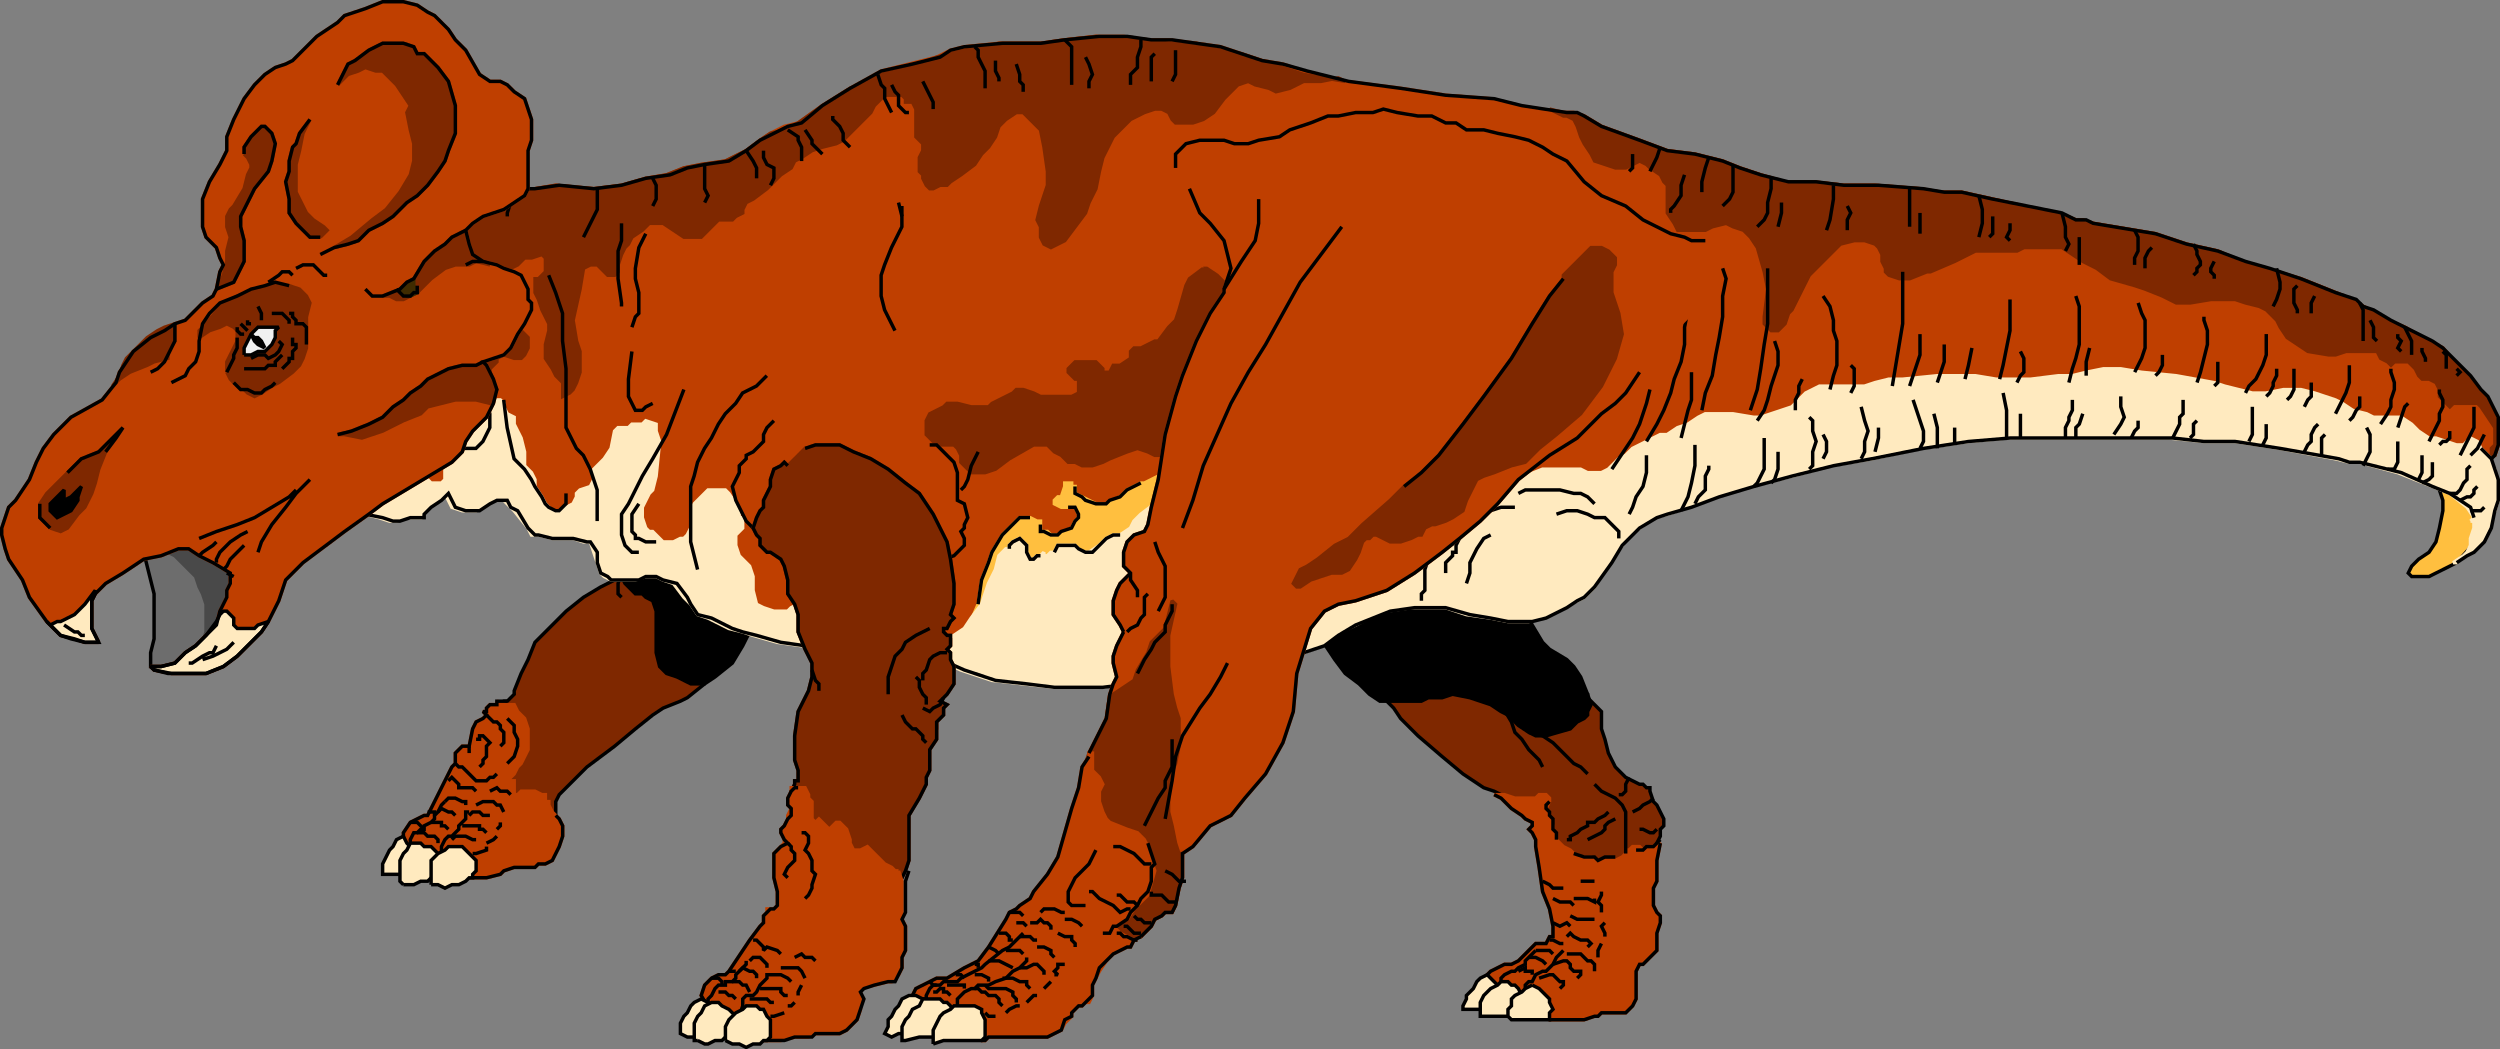 <svg xmlns="http://www.w3.org/2000/svg" width="722" height="303.059" version="1.2"><rect width="100%" height="100%" fill="#808080" stroke="none"/><g fill="none" fill-rule="evenodd" stroke="#000" stroke-miterlimit="2" font-family="'Sans Serif'" font-size="12.5" font-weight="400"><path fill="#6d6d6d" d="m50.5 192.5 4-1 5-1 8-7 4-5 1-10-4-11-7-7-21 7 1 2 1 4 1 4 1 4v13l-1 4v4h7" vector-effect="non-scaling-stroke"/><path fill="#494949" stroke="#494949" d="M53.5 152.5h6l11 5 7 7-3 12-18 14 1-3 1-2 1-3v-8l-1-3-1-2-1-3-2-2-2-2-2-2-2-1-2-2h-2l9-5" vector-effect="non-scaling-stroke"/><path fill="#7f2800" d="m400.5 202.5 2 2 2 3 2 2 3 3 7 6 6 5 6 4 3 1 4 2 3 1 3 1 2 1 2 5 2 4 2 6 7 4 3 1h3l5-1h4l4-2 2-1 1-6 1-2v-2l1-1v-2l-1-2-1-2-1-1-1-3v-1h-1l-1-1h-1l-2-1-2-1-1-1-2-2-2-4-1-4-1-3v-5l-2-2-2-2v-1l-4-2-1-3-7-3-7-1-9-1-19 3-11 9" vector-effect="non-scaling-stroke"/><path fill="#000" d="m379.5 181.5 4 6 2 3 3 4 4 3 3 3 3 2h12l2-1h4l3-1 5 1 3 1 3 1 3 2 2 1 1 1 2 2 3 2 2 1h3l7-2 2-2 2-1 1-1v-1l1-2-1-3-2-5-2-3-2-2-5-3-2-2-3-5-1-2-1-3-10-4-13-2h-9l-13 1-16 11" vector-effect="non-scaling-stroke"/><path fill="#bf3f00" stroke="#bf3f00" d="m431.5 229.5 2 1 3 3 3 2 1 1 2 1v1l-1 1 1 1 1 2v2l1 6 1 7 2 5 1 5v3h-1l-1 2h-3l-5 5-2 1h-2l-2 1-2 1-2 2 1 4 4 2 4 1 7 3 2 1 1 1h10l3-1h1l1-1h7l1-1 1-1 1-2v-8l1-2h1l2-2 1-1 1-1v-5l1-3v-2l-1-1-1-2v-5l1-2v-6l1-5-2 1h-1l-1 1h-1l-1-1h-2l-1 1h-1v1l-1 1-2 1h-5l-2-1h-3l-2-1-1-1-2-1-2-2-1-2v-2l-1-2-1-3 1-2v-1l-1-1h-2l-1 1h-6l-3-1h-3" vector-effect="non-scaling-stroke"/><path d="m479.5 243.5-1 5v6l-1 2v5l1 2 1 1v2l-1 3v5l-1 1-1 1-2 2h-1l-1 2v8l-1 2-1 1-1 1h-7l-1 1h-1l-3 1h-10l-1-1-2-1-7-3-4-1-4-2-1-4 2-2 2-1 2-1h2l2-1 5-5h3l1-2h1v-3l-1-5-2-5-1-7-1-6v-2l-1-2-1-1 1-1v-1l-2-1-1-1-3-2-3-3-2-1m27-6-2-2-2-1-3-3-3-3-3-2-4-1m-8-8 3 5 1 3 2 2 2 3 1 1 2 2 1 2" vector-effect="non-scaling-stroke"/><path d="m460.5 226.5 2 2 2 1 2 1 2 2 1 2v12m-15 0 3 1h3l1 1 2-1h3m-19-16-1 1v1l1 1v1l1 1v3l1 1v2m-9 44v-2l1-1h1l1-2 2-1h1l2-2 1-2 1-1 1-1m19-50-1 2v2l-1 1h-1m10 1-1 1-2 1-1 1-2 1m7 5-1 1h-1l-2-1h-1m6 3-1 1-1 1h-2l-1 1h-2" vector-effect="non-scaling-stroke"/><path d="m464.5 234.5-1 1-2 1-1 1h-2v1l-2 1-1 1-2 1v1h-1m14-6-2 1-1 1v1l-1 1-2 1-2 1" vector-effect="non-scaling-stroke"/><path fill="#ffeabf" d="M432.5 291.5h-10v-1l1-2v-1l2-2 1-2 1-1 2-1 1 1 1 1 1 1v7" vector-effect="non-scaling-stroke"/><path fill="#ffeabf" d="m439.5 292.5-1 1h-11v-4l1-2 1-1 1-1 2-1 1-1h2l1 1h1l1 1 1 2v5" vector-effect="non-scaling-stroke"/><path fill="#ffeabf" d="m442.5 284.5-2 1-1 1-2 1-1 1v2l-1 1v2l1 1h11v-2l1-1-1-2v-1l-1-1-1-1-1-1-2-1" vector-effect="non-scaling-stroke"/><path d="m438.5 280.5 2-1v1h2v1m-1-5h2l2 1 1 1m-3-4h4l1 1m-4 7 3-1h1l1 1 1 1h1v1l-1 1m-2-7 3-1h1l1 1v1l1 1h2v1l-1 1m-3-7h4l1 1 1 1h1l1 1v2m-13-9h1l2 1h1m1-2 1-1 1 1 2 1h2l1 1-1 1m3 3v-2l1-2m1-2v-1l-1-2 1-1m-1-3v-2l-1-1 1-2v-1m-14 9 2 1 2-1 1 1m0-3 2 1h5m-15-11 2 1 1 1h3m-3 3 2 1h3l1 1m0-2h4l2 1v-1m-4-5h4" vector-effect="non-scaling-stroke"/><path d="M433.5 283.5v-1l1-1 2-1h1l1-1 2-1v-1l1-1 1-1 1-1" vector-effect="non-scaling-stroke"/><path fill="#7f2800" d="m203.5 197.5-5 4-2 1-5 2-3 2-5 4-6 5-8 6-4 4-3 3-1 1-1 2v4l-1 1v1h-3l-7-5-12-14 6-14v-1l2-1h1l1-1 1-1v-1l2-5 2-4 2-5 5-5 4-4 5-4 5-3 4-2 1-3 2-1 2-1 5 1 7 4 7 8 2 22" vector-effect="non-scaling-stroke"/><path fill="#000" d="m183.5 150.5-1 6-1 4-1 3-1 1v2l1 2 2 2 1 1h2l1 1 2 1 1 3v12l1 4 2 2 3 1 4 2h4l3-2 5-4 3-5 2-4 3-5 1-3 1-2 1-1-39-21" vector-effect="non-scaling-stroke"/><path fill="#bf3f00" stroke="#bf3f00" d="M143.5 202.5v1h-2l-1 1v1h-1l1 1-1 1-2 1-1 2-1 5h-2l-1 1-1 1v3l-1 1-2 4-2 4-3 6h-1l-2 1-2 1-2 3v2l3 5h3l4 1h1l4 2 4 3h5l4-1 1-1 3-1h6l1-1h2l2-1 1-2 1-2 1-3v-3l-1-2-1-1-1-1-1-2v-1h-1v-2h-1l-2-1h-4l-1 1h-1v-4h-1l-1-1h1l1-1 1-2 1-1 2-4v-6l-1-3-2-2-1-2h-2l-3-1" vector-effect="non-scaling-stroke"/><path d="m160.5 235.5 1 1 1 2v3l-1 3-1 2-1 2-2 1h-2l-1 1h-6l-3 1-1 1-4 1h-5l-4-3-4-2h-1l-4-1h-3l-3-5v-2l2-3 2-1 2-1h1l3-6 2-4 2-4 1-1v-3l1-1 1-1h2l1-5 1-2 2-1 1-1-1-1h1v-1l1-1h2v-1h3m33-37-1 3v3l1 1" vector-effect="non-scaling-stroke"/><path d="m140.5 206.5 1 1 1 1h1l1 1v1l1 1v3l-1 1m-13 5 1 1h1l1 1 1 1 1 1 1 1h3l1-1h1l1-1m-6-10h1v-1h1l1 1 1 1-1 1v3l-1 1v1l-1 1m-3-6v2m11-10 2 2v2l1 2v2l-1 3-1 1-1 1m-19 27v-3l1-2 1-1h1l1-1 1-1v-1l1-1 1-1v-2h1m-17 11v-3l1-2h1l1-1h1v-1l2-1 1-1v-1l1-1 1-2 1-1m1-6 1-1 1 1 1 1v1h4l1 1m4 0 2-1 1 1h2l1 1m-10 3 2-1h3l1 1h1l1 2m-10 1 1-1h2l1 1h2m-8 3h5v1h1l1 1" vector-effect="non-scaling-stroke"/><path d="m130.5 242.5 1-1h3l2 1h1m-1 4h1l3-1v-1m0-1 2-1 1-1m0-2 1-1v-1m-26 0h2l1 1 1 1m1-5h2v1m3-4 1-1h2l2 1h1v1m-8 2 1-1 2 1h1l1 1m-7 2h3v1h1l1 1m-9 1h2l1 1h2l1 1v1" vector-effect="non-scaling-stroke"/><path fill="#ffeabf" d="m119.5 250.5-1 1-1 1h-7v-3l1-2 1-2 1-1 1-2 2-1 1 2 1 1 1 2 1 2v2h-1" vector-effect="non-scaling-stroke"/><path fill="#ffeabf" d="M116.5 255.5h3l2-1h2l1-1 1-1 2-2v-2l-1-2-1-1-1-1h-2l-1-1h-3l-1 2-1 1-1 2v6l1 1" vector-effect="non-scaling-stroke"/><path fill="#ffeabf" d="M124.5 255.5h2l2 1 2-1h2l2-1 1-1h1v-1l1-1v-3l-1-1-1-1-1-1-1-1h-4l-1 1-2 1-1 1-1 1v7" vector-effect="non-scaling-stroke"/><path fill="#bf3f00" stroke="#bf3f00" d="m122.5 43.5 12 8 5 3h15l6-1 11 1 8-1 7-2 6-1 5-2 5-1 7-1 6-3 4-3 3-2 4-2 4-1 7-5 8-5 9-5 8-2 8-2 4-2 4-1 10-1h12l7-1 9-1h8l7 1h6l8 1 7 1 6 2 6 2 6 1 6 2 12 3 16 2 13 2 13 1 8 2 13 2h3l3 1 5 3 11 4 8 3 8 1 8 2 5 2 6 2 7 2h8l9 1h9l13 1 6 1h6l9 2 9 2 5 1 5 1 5 2h2l3 1 18 3 9 3 9 2 7 3 7 2 10 3 5 2 5 2 5 2 3 2 2 1 5 3 5 2 7 4 4 2 4 5 3 3 3 4 2 2 1 2 2 4 1 3v5l-1 3-2 1-4 7-2-7-18-3-26-3-47-8-48-2-59 12-77 26-106 31-41 5h-18l-31-13-5 3-8 3-10-1-10-12-7-7-13-4-10-4-6-3h-5l-7-3-5-3-11-7h-12l-8 2h-13l11-98" vector-effect="non-scaling-stroke"/><path fill="#ffbf3f" d="m705.5 135.5 12 6v12l-8 9-4 2-4 2h-5l-1-1 1-2 2-2 3-2 2-3 1-4 1-5v-3l-1-3 1-6" vector-effect="non-scaling-stroke"/><path fill="#7f2800" stroke="#7f2800" d="m347.5 77.5-4 3-1 2-2 7-1 3-2 2-3 4h-1l-4 2h-2l-1 1v2l-3 2h-2l-1 2h-2v-1l-1-1-1-1h-6l-2 2v1l2 2h1v4l-2 1h-9l-2-1-3-1h-2l-1 1-6 3-1 1h-5l-4-1h-3l-1 1-4 2-1 2v4l2 2 2 1h4l1 1 1 2v2l1 1 1 1 1 1h4l3-1 4-3 7-4h4l2 2 2 1 1 1 1 1h2l2 1h3l3-1 2-1 5-2 3-1 3 1 2 1h9l5-1 4-1h2l5-2 3-3 2-4 1-6v-6l-2-5-3-4-3-6-3-5v-7l-2-2-3-2h-1" vector-effect="non-scaling-stroke"/><path fill="#ffbf3f" stroke="#ffbf3f" d="M279.5 181.5h3l6-2 6-4 8-5 8-4 16-5 17-1 12-1 8-2 6-4 3-6v-5l-3-2-3-1-3-1h-4l-2 1-3 1-3 1h-7l-3-1-2-1-2-1-3-1-2 1-2 1h-1l-2 1-2 1-2 2-2 1-2 1h-3l-2-1-2-1-2-1v-2h-1v-1h-2v1l-1 3h-1l-1 1v1l2 1h4l1 2v1l-1 1-1 2-2 1-2 1h-2l-1-1h-2v-3h-1l-2-1h-3l-2 2-3 3-3 5-1 3-2 5-1 7-3 7" vector-effect="non-scaling-stroke"/><path fill="#7f2800" stroke="#7f2800" d="m122.5 43.5 12 8 5 3h15l6-1 11 1 8-1 7-2 6-1 5-2 5-1 7-1 6-3 4-3 3-2 4-1 4-2 7-5 8-5 9-4 8-2 8-3 4-1 4-1 10-2h12l7-1 9-1 8 1h7l6 1h8l7 2 6 1 6 2 6 2 6 2 12 2-2-1-5 1h-5l-2 1-2 1-4 1-2-1-4-1-2-1-3 1-2 2-2 2-3 4-3 2-3 1h-5l-1-1-1-2-2-1h-2l-3 1-4 2-5 5-3 6-1 4-1 5-2 4-1 3-3 4-3 4-2 1-2 1-2-1-1-2v-3l-1-2 1-4 2-6v-4l-1-7-1-5-3-3-2-2h-2l-3 2-2 2-1 3-2 3-2 2-2 3-4 3-3 2-1 1h-2l-2 1h-1l-1-1-1-2v-1l-1-1v-4l1-2v-2l-2-2v-8l-1-2h-2v-1l-1-1h-5l-1 1-2 2-1 2-3 3-3 3-2 2-2 1-4 1-3 1-3 2-2 1-1 2-3 2-1 1-2 2-1 1-4 3-2 1-1 2v1l-2 1-1 1h-4l-2 2-1 1-2 2h-5l-3-2-3-2h-4l-2 2-3 2-1 2-1 1-1 2-1 3v2l-1 1h-2l-1-1-1-1-1-1h-2l-2 1-1 6-2 9 1 6 1 3v6l-1 3-1 2-1 1-2 1v-4l-1-1-1-1-1-2-2-3v-4l1-4v-2l-2-4-1-3-1-2v-4h1l2-2v-4l-1-1-3 1h-2l-2 2-2 1-2 2-1 2v6l1 2 1 1v2l2 1 2 1v1l1 1 1 1v3l-1 2-1 1h-2l-3-1-2 1v1l-2 2v7l-1 2-1 1-1 1-2 1h-5l-1-1h-3l-2 1-4 2-1 1-1 2v3l-2 2h-5l-1-1-3-19v-6l1-26 2-13 2-6 3-6 6-8m329-11h3l3 1 5 3 11 4 8 3 8 1 8 2 5 2 6 2 7 2h8l9 1h9l13 1 6 1h6l9 2 9 2 5 1 5 1 5 2h2l3 1 18 3 9 3 9 2 7 3 7 2 10 3 5 2 5 2 5 2 3 2 2 1 5 3 5 2 7 4 4 2 4 5 3 3 3 4 2 2 1 2 2 4 1 3v5l-1 3-2 1 1-1v-2l1-1v-5l-2-3-2-3-1-1h-7l-1 1-1-1-2-2v-2l-1-2-2-1h-2l-1-1-1-2-2-2h-4l-1 1-1-1-2-1-1-2h-9l-3 1h-2l-6-1-3-2-3-2-2-3-1-2-3-3-2-1-4-1-3-1h-7l-6 1h-4l-4-2-5-2-3-1-7-2-4-3-4-2-6-4h-11l-2 1h-12l-6 3-7 3h-1l-5 2h-3l-3-1-1-1v-1l-1-2v-2l-1-2-1-1-3-1h-3l-4 1-4 4-3 3-2 2-2 4-3 6-1 1-1 3-2 2h-2l-1-1-1-1v-2l1-8-1-5-2-7-2-3-2-2-3-1-2-1-4 1-2 1h-8l-1-2-2-3v-8l-1-1-1-2-3-2-1-1-2-1-2 1-2 1h-3l-3-1-3-1-1-2-2-3-1-2-1-3-1-2-2-1h-1l-4-2 4 1" vector-effect="non-scaling-stroke"/><path fill="#ffeabf" stroke="#ffeabf" d="m713.5 150.5 1-1-2-3-5-4-5-2-10-4-11-3h-3l-4-1-16-3-13-2h-9l-10-1h-47l-11 1-14 2-14 3-12 2-11 3-12 3-10 3-8 3-6 2-4 1-4 3-3 2-2 3-4 5-4 7-3 3-2 1-4 2-6 3-4 1h-6l-5-1-7-1-6-2h-10l-7 1-5 2-4 2-6 3-4 3-5 2-7 2-5 1-7 1-8 1-7 2-8 1-17 2h-13l-9-1-9-1-9-3-9-4-9-3-9-3-5-1h-3l-4 2-1 1-4 1h-2l-7-1-7-2-3-1-4-1-6-3-3-1-2-3-2-2-3-4-3-1-2-1h-3l-3 1h-7l-2-1-1-1-1-3-1-3-1-3h-2l-3-1h-6l-4-1h-2l-1-2-4-5-1-1-2-2h-3l-2 1-3 2h-4l-3-1-2-4-2 2-3 2-2 2v1h-4l-3 1h-2l-3-1-4-1v-2l2-10h12l1 1h2l2 2h3l1-1v-3l2-3 1-1 1-2v-1l1-1v-3l1-2 2-1h1l2-2 1-2 1-1 2-1h1l1 1v1l1 2 2 1v2l2 4 1 4v4l2 2 1 2v2l2 3 1 2 2 2h3l1-1 2-1 1-2v-1l1-1 3-1 1-2v-3l3-3 2-3 1-5 1-1h3l1-1h3l1-1 3 1v2l1 3-1 10-1 4-1 1-2 4v3l1 3 1 1h1l1 1 1 1 1 1h3l2-1h1l1-1 1-2v-5l1-2 2-2 2-2h5l1 1 2 3 1 3v1h1v3l-1 1-1 1v3l1 3 3 3 1 3v4l1 4 2 1 3 1h4l1-1 2-1 1-1h3l6 3 5 1 7 2 5 3 4 2 1 1 4 1h3l1-1 5-2 3-2 2-3 3-4 1-3 1-3 2-4 1-4 2-2h1v-1l1-1 2-1 1 1 1 1v2l1 2h1l1-1h1l1-1v1h1l1-1h1l1-2h5l1 1 1 1h2l3-2 2-2 2-1h2l3-2 1-2 2-2 4-3 2-2 1-1h2l2 1h2l4 1h4l2 1v3l1 1h2l2 1 5 2 4 1 9-1 5-1 3-1h6l4 1h6l2-1 2-1h5l1-1 1-1h3v-1h5l5-1 6-2 7-4 4-2 5-2h11l2 1h4l2-1 1-1 2-2 2-1 2-2 4-2 4-2h2l3-2 3-1 3-2 2-1h8l6 1h2l3-1 3-1 3-1 4-4 2-1 2-1h13l3-1 4-1h4l10-1h11l6 1h10l8-1h4l4-1 5-1h5l6 1 10 1 11 2 3 1 4 1 4 1h4l5-1h5l4 1 3 1 3 1 2 1 3 2 4 1 2 1h8l3 2 2 2 3 2h2l3 1 3 1h2l1-1 1-1 2 1 1 2 1 1 2 2h-1l2 3v3l1 2v4l-1 3-2 5-1 2-1 2-1 1-2 2-2 1-3 2h1l3-3 1-2v-2l1-3v-2h-1" vector-effect="non-scaling-stroke"/><path d="m123.5 43.5 12 8 5 3h14l7-1 10 1 8-1 7-2 7-1 5-2 5-1 7-1 5-3 4-3 4-2 4-2 4-1 6-5 8-5 9-5 9-2 8-2 3-2 4-1 11-1h11l7-1 10-1h8l7 1h6l7 1 7 1 6 2 6 2 6 1 7 2 12 3 15 2 13 2 14 1 8 2 13 2h3l2 1 5 3 11 4 8 3 8 1 8 2 5 2 6 2 8 2h8l8 1h10l13 1 6 1h5l9 2 10 2 5 1 5 1 4 2h3l2 1 18 3 9 3 9 2 8 3 7 2 9 3 5 2 5 2 6 2 2 2 3 1 5 3 4 2 8 4 3 2 5 5 3 3 3 4 2 2 1 2 2 4v8l-1 3-1 1" vector-effect="non-scaling-stroke"/><path d="m716.5 129.5 1 1 2 2 1 3 1 3v6l-1 3-1 5-1 2-1 2-1 1-2 2-2 1-3 2" vector-effect="non-scaling-stroke"/><path d="m714.5 149.5-1-3-6-4-5-2-9-4-12-3h-3l-3-1-17-3-13-2h-9l-9-1h-47l-12 1-13 2-15 3-11 2-12 3-11 3-10 3-8 3-7 2-3 1-5 3-2 2-3 3-3 5-5 7-3 3-2 1-3 2-6 3-4 1h-7l-5-1-6-1-7-2h-9l-7 1-5 2-5 2-5 3-4 3-6 2-6 2-5 1-8 1-7 1-8 2-8 1-16 2h-14l-8-1-9-1-9-3-9-4-9-3-10-3-4-1h-4l-3 2-2 1-3 1h-2l-7-1-7-2-4-1-3-1-6-3-4-1-2-3-1-2-3-4-4-1-2-1h-3l-2 1h-8l-1-1-2-1-1-3v-3l-2-3h-1l-4-1h-6l-4-1h-1l-2-2-3-5-2-1-1-2h-3l-2 1-3 2h-4l-3-1-2-4-2 2-3 2-2 2v1h-4l-3 1h-2l-3-1-5-1m35-94v2l1 2-1 2-1 2m8-8v4l-1 3v1m26-8v6l-1 2-2 4-1 2m20-17 1 2v4l-1 2m15-12v7l1 2-1 2m12-15 2 3 1 2v3m2-8v2l1 2 2 1v3l-1 2m5-16 3 2v1l1 2v4m1-9 2 3v1l2 2 1 1m3-11v1l2 2 1 2v2l2 2m8-21 1 3 1 1v3l1 2 1 2m0-8 1 2 1 1v3l2 2h1m4-9 1 2 1 2 1 2v2m12-18 1 1v2l1 2 1 2v5m3-8v3l1 2v1m5-5 1 3v2l1 1v2m12-15 2 2v11m4-8 1 2 1 3-1 2v2m15-14v2l-1 3v3l-2 2v3m7-9-1 1v7m7-9v7l-1 2m-79 35 1 4m-78 39-1 8v5l1 2 1 2h2l1-1 2-1m-9-52v5l-1 3v8l1 7v1m7-21-2 4-1 6v3l1 4v6l-1 1-1 3" vector-effect="non-scaling-stroke"/><path d="m184.5 145.5-2 3v5l1 1v1h1l2 1h3m232-6-3 3-1 1-3 4-2 3-1 3v6l-1 1v2m27-27h-4l-3 1-5 3-3 4-1 1-1 2v2h-1v1l-1 1-1 1v3m13-11-2 1-2 3-1 2-1 2v3l-1 3m15-26 2-1h10l4 1h2l2 1 1 1 1 1m-11 3 3-1h3l3 1 2 1h3l1 1 1 1 1 1 1 1v2m-2-20 2-3 2-3 2-3 2-4 1-3 1-3 1-4m-1 15 3-5 2-4 2-5 1-4 2-5 1-5v-5l1-5v-10l-1-4m-1 51 1-4 1-4 1-3v-8m3 11 1-5 2-5 1-6 1-5 1-6v-6l1-5-1-3m8 41 2-6 1-6 1-7 1-6v-16m-3 44 2-3 1-3 1-4 1-3 1-3v-4l-1-3m8 11-1 2v2l-1 2v3m10-6 1-4 1-3v-7l-1-3v-3l-1-4-2-3m8 28 1-2v-5l-1-1m12 6 1-6 1-6 1-6v-15m2 33 1-3 1-3 1-3v-6m5 14 1-3 1-3v-5m8 1-1 5-1 4m10 0 1-4 1-5 1-5v-9m2 24 1-2 1-1v-4l-1-2m14 9 1-4 1-3 1-4v-11l-1-3m3 23v-4l1-4m-132-56v4l-1 1m9-7-1 3-1 2-1 2m10 1-1 3v3l-2 3-1 1v1m11-16-1 3-1 4v3m9-8v8l-1 2-2 2m14-8v3l-1 4v3l-1 2-2 2m7-7v3l-1 4m16-12v4l-1 6-1 3m6-7 1 2-1 2v3m18-12v11m3-4v6m17-11 1 4v4l-1 4m4-6v5l-1 1m6-4v2l-1 2 1 1m15-8 1 4v3l1 2-1 2m4-4v8m-125 55v5l-1 4-2 3-1 3-1 2m19-20v6l-1 5-1 4-1 2-1 2m4-2 1-2 2-2v-4l1-2v-1m16-8v9l-1 2-1 2-1 1m7-10v5l-1 3-1 1m11-19 1 1v3l1 3-1 3v4l-1 1m4-10 1 2v3l-1 2m11-15 1 4 1 3-1 3v3l-1 2m5-9v3l-1 4m11-15 1 3 1 3 1 3v3l-1 2m4-10 1 4v6m5-6v5m14-15 1 5v8m4-7v7m15-11v3l-1 2v1l-1 2v3m5-7-1 3-1 1v3m17-19 1-2 1-2 1-3v-8l-1-2-1-3m5 21 1-1 1-2v-3m10 8 1-3 1-4 1-4v-4l-1-3v-1m3 20 1-1v-6m8 9 1-2 2-2 1-2 1-2 1-3v-6m0 18 1-1 1-2v-1l1-2v-2m3 9 1-1 1-2v-6m3 11 1-2 1-1v-4m7 9 1-2 1-2 1-2 1-3v-5m0 16 1-1 1-2 1-1v-3m6 8 2-3 1-2v-2l1-3v-2l-1-3v-1m2 17 1-3 1-3 1-1m6 11 1-2 1-2 1-2v-2l1-2v-2l-1-2v-1m0 16 1-1h1l1-1v-2m3 7 1-2 1-2 1-2 1-2v-6m-1 14 1-1 1-1 1-2 1-2m-107 0 2-3 1-2-1-3v-3m3 12 1-2 1-1v-2m10 5 1-2 1-2v-2l1-1v-4m2 11 1-1v-3l1-1m15 6 1-2v-8m3 11 1-2v-4m11 8 1-2 1-1v-2l1-2 1-1m1 9v-5l1-1m11 9 1-2 1-2v-5l-1-2m6 12h2l1-2v-6m6 11 1-2v-5m0 8 2-1 1-1v-4m5 9h2l1-1 1-2 1-1v-3l1-1m-3 10 2-1h1l1-1v-1l1-1m-2 7h3l1-1m-101-80 1 2v4l-1 2v2m5-5-1 1-1 2v3m14-7 1 2v1l1 2v1l-1 1v1l-1 1m6-4-1 2v1l1 1v1m18-3 1 4v2l-1 3-1 2m7-6-1 1v4l1 2v1m5-5-1 2v3m14-3 1 2v9m2-6 1 2v3l1 1m6-2v1l1 1-1 2 1 1m1-7 1 2 1 2v4m3-2v1l1 2v1m5-3 1 1v4m3 0 1 1-1 1m-449-49v6l-3 6-2 5-1 3v6l1 4 1 2 2 4m24 79 1-7 2-5 1-3 3-5 3-3 2-2h3m3 2v2h1l2 1h2l1-1 3-1 1-2 1-1v-1l-1-2h-2m2-6v2l2 1 1 1 3 1h3l1-1 3-1 2-2 2-1 2-1m-108-31-3 3-4 2-2 3-3 3-2 3-2 4-2 3-2 4-1 4-1 3v16l1 4 1 4m-43-85 2 5 2 6v8l1 8v17l3 6 2 2 2 4 2 6v9m-27-35 1 8 2 9 3 3 2 3 1 2 2 3 1 2 1 1 2 1h1l1-1 1-1v-3m-26-68v22l-1 7-1 5-1 2v3l-1 1-1 2-2 2v2m10-27-1 7v7l1 8 1 4v4l-1 2-1 2-2 2h-5" vector-effect="non-scaling-stroke"/><path d="m197.5 112.5-5 13-4 7-3 5-2 4-2 4-2 3v6l1 3 2 2h2m107-1v-1l1-1 2-1 1 1 1 1v2l1 2h1l1-1h1m4-1 1-2h5l1 1 2 1h2l2-2 2-2 2-1h2" vector-effect="non-scaling-stroke"/><path fill="#bf3f00" stroke="#bf3f00" d="m473.5 107.5-4 6-3 3-4 3-7 7-8 5-9 7-6 7-5 5-6 5-5 4-8 6-8 5-9 3-5 1-4 2-4 5-4 13-1 11-3 9-5 9-6 7-4 5-6 3-5 6-3 2v7l-1 3-1 5-1 2h-2l-1 1-2 1-1 2-3 3h-4l-3-1-1-2 3-2 3-3 4-4 2-7-1-3-1-4-1-2-2-2-4-2-4-1-1-1-1-2-1-3v-3l1-2-1-2-1-1-1-2-1-4 2-4 3-6 1-7 1-3 1-2-1-4v-2l1-3 2-4-1-2-2-3v-4l1-3 1-2 3-3-2-2v-4l1-3 2-2 3-1 1-2 1-5 2-8 2-13 3-11 2-6 4-10 4-8 4-6v-1l2-6-1-4-1-4-4-5-3-3-3-7h-2v-2l-1-3-1-1v-4l2-2 1-1 4-1h7l3 1h4l3-1 6-1 3-2 6-2 5-2h3l5-1h5l3-1 4 1 6 1h4l4 2h3l3 2h5l4 1 5 1 4 1 4 2 3 2 4 2 5 6 5 4 7 3 5 4 4 2 4 2 4 1 2 1h5l2 2 1 2v5l-2 5-5 6-5 5-4 3-2 3-3 2-1 3-1 2" vector-effect="non-scaling-stroke"/><path d="M339.5 48.5v-4l2-2 1-1 4-1h7l3 1h4l3-1 6-1 3-2 6-2 5-2h3l5-1h5l3-1 4 1 6 1h4l4 2h3l3 2h5l4 1 5 1 4 1 4 2 3 2 4 2 5 6 5 4 7 3 5 4 4 2 4 2 4 1 2 1h4m-139 14 2-6-1-4-1-4-4-5-3-3-3-7m-17 111-3 3-1 2-1 3v4l2 3 1 2m1 0 1-1 2-1 1-2 1-1v-5l1-1m2-15 1 3 2 4v9l-2 4" vector-effect="non-scaling-stroke"/><path fill="#7f2800" stroke="#7f2800" d="m451.5 80.5-4 5-5 8-6 10-8 11-6 8-7 9-5 5-5 4-4 4-8 7-4 4-4 2-5 4-3 2-2 1-1 2-1 2 1 1h1l3-2 3-1 3-1h3l2-1 2-3 1-2 1-3 1-1h1l1-1h1l2 1 2 1h3l3-1 2-1h1l1-2 2-1h1l3-1 2-1 3-2 1-3 1-2 1-2 1-2 2-1 3-1 5-2 4-1 4-4 5-4 7-6 6-8 4-8 2-7-1-6-2-6v-6l1-2v-2l-2-2-2-1h-3l-2 2-2 2-4 4v1" vector-effect="non-scaling-stroke"/><path d="m451.5 80.5-4 5-5 8-6 10-8 11-6 8-7 9-5 5-5 4m-77 32v-2l-2-3v-2l-2-2v-4l1-3 2-2 3-1 1-2 1-5 2-8 2-13 3-11 2-6 4-10 4-8 4-6v-1l5-8 2-3 2-3 1-5v-7m24 8-6 8-6 8-5 9-5 9-5 8-5 9-4 9-4 9-3 10-3 8m-73-24h2l3 3 2 2 1 3v8l2 1 1 4-1 2v1l-1 1 1 2v2l-1 1-2 2-3 1h-1" vector-effect="non-scaling-stroke"/><path d="m282.5 130.5-2 4-1 4-1 2-1 1m-54-20-2 2-1 2v2l-1 1-1 1-1 1-2 1v1l-2 2v2l-2 4 1 4 2 4 1 2 2 2h1v1" vector-effect="non-scaling-stroke"/><path fill="#7f2800" stroke="#7f2800" d="m232.5 129.5 3-1h7l4 2 5 2 5 3 5 4 4 3 4 6 2 4 2 4 1 5 1 7v6l-1 3 1 1-1 1-1 2h-1v1l1 1h1v3l-1 1 1 1v2l1 2v5l-2 3-2 2 2 1-1 1v2l-1 1-1 1v5l-2 3v6l-1 2v2l-2 4-3 5v13l-1 3-1 2-3 1-7-1-7-7-6-7-7-6-1-3-1-2 1-2v-1h1v-3l-1-3v-7l1-7 3-6 1-4v-4l-2-4-2-5v-5l-1-3-2-3v-4l-1-4-1-2-3-2h-1l-1-1-1-1v-2l-1-1-1-2 1-3 1-2 1-1v-2l1-2 1-2v-2l1-3 2-1 1-1 1 1 5-5" vector-effect="non-scaling-stroke"/><path d="m234.5 193.5 1 3 1 1v2" vector-effect="non-scaling-stroke"/><path fill="#7f2800" stroke="#7f2800" d="m267.5 165.5 1 2 1 2 1 1-1 1v1l1 2v2l-1 3-1 1v1l2 1h2l1 1 1 1v2l-1 1-2 2-1 1-1 2-2 3v2l1 1 1 2v4h-1v1l1 2 1 1v2l-1 2v2l-1 1-1 1-3 3v2l-3 1v1-1l1-3-1-1v-2l1-1 1-1 1-1-1-2-1-2-1-1-1-1-3-3-1-1-1-1-1-1-1-2 1-1v-4l2-4 2-4 3-2 1-3 2-2-1-1-1-2-1-1v-2l1-1 2-1 1-1 1-1v-3l1-1" vector-effect="non-scaling-stroke"/><path d="m232.5 129.5 3-1h7l4 2 5 2 5 3 5 4 4 3 4 6 2 4 2 4 1 5 1 7v6l-1 3 1 1-1 1-1 2h-1v1l1 1h1v3l-1 1 1 1v2l1 2v5l-2 3-2 2 2 1-1 1v2l-1 1-1 1v5l-2 3v6l-1 2v2l-2 4-3 5v13l-1 3-1 2-3 1-7-1-7-7-6-7-7-6-1-3-1-2 1-2v-1h1v-3l-1-3v-7l1-7 3-6 1-4v-4l-2-4-2-5v-5l-1-3-2-3v-4l-1-4-1-2-3-2h-1l-1-1-1-1v-2l-1-1-1-2 1-3 1-2 1-1v-2l1-2 1-2v-2l1-3 2-1 1-1 1 1" vector-effect="non-scaling-stroke"/><path d="M273.5 188.5h-2l-2 1-1 1-1 3-1 1v2m6 5-1 2-2 1-1 1-2-1m2-23-2 1-2 1-3 2-1 2-2 2-1 3-1 3v5m4 6 1 2 2 2h1l2 2v1l1 1m-3-19 1 1v2l1 2 1 1v2" vector-effect="non-scaling-stroke"/><path fill="#bf3f00" stroke="#bf3f00" d="M259.5 251.5h-1l-1-1-2-1-2-2-1-1-1-1-1-1-2 1h-2l-1-2v-1l-1-3-1-1-1-1h-1l-1 1-1 1-1-1-1-1-1-1-1 1-1-1v-5l-1-1v-1l-1-2h-4v1l-1 2v2l1 1-1 2v1l-1 2-1 1v1l1 2v1l-1 1-2 2v7l1 4v4l-1 1h-2v1l-1 1v2l-1 1-3 4-2 3-4 6-1 1h-2l-2 1-2 2-1 3 3 5 2 1 5 1h1l4 3 3 3h5l4-1h4l2-1h7l2-1 2-2 1-1 1-3v-6l4-1 4-1h1l2-2 1-2v-3l1-2v-7l-1-2v-11l-1-3" vector-effect="non-scaling-stroke"/><path d="M230.5 227.5h-1l-1 1-1 2v2l1 1v2l-1 1-1 2-1 1v1l1 2 1 1-2 1-2 2v7l1 4v4l-1 1h-1l-1 1-1 1v2l-1 1-3 4-2 3-4 6-1 1h-2l-2 1-2 2-1 3 3 5 3 1 4 1h1l4 3 3 3h6l3-1h5l1-1h7l2-1 2-2 1-1 1-3 1-3-1-2 1-1 3-1 4-1h2l1-2 1-2v-3l1-2v-7l-1-2 1-2v-9l1-3" vector-effect="non-scaling-stroke"/><path d="m227.5 243.5 1 1v1l1 1v2l-1 1-1 1-1 2 1 1m4-13h1l1 1v2l-1 2 1 1 1 2v3l1 1-1 3v1l-1 2-1 1m-19 34 1-3v-2l1-1h2l1-1 1-2 1-1 1-1v-1h1m-18 9v-2l1-1 1-2 1-1h2v-1h2l1-1v-1l1-1 2-2v-1m2-6h1l1 1 1 1v1l1-1 3 1 1 1m4 1 2-1 1 1h2l1 1m-10 2h5l1 1 1 2m-10-1h3l2 1 1 1" vector-effect="non-scaling-stroke"/><path d="M219.5 285.5h6v1l1 1h1m-11 1h5l1 1h1m-1 4h1l3-1m1-2h1l1-1m1-2v-1l1-2m-26-2h2l1 1v1m2-4h2m4-3 1-1h2l2 2v1m-8 1 1-1 2 1h1l1 1v1m-7 1h2l1 1h1l1 2m-9 0h2l1 1h1l1 1" vector-effect="non-scaling-stroke"/><path fill="#ffeabf" d="m205.5 297.5-1 1-2 1h-4l-2-1v-3l1-2 1-1 1-2 1-1 2-1 2 1 1 2v2l1 2v2h-1" vector-effect="non-scaling-stroke"/><path fill="#ffeabf" d="m201.5 300.5 2 1h1l2-1h2l1-1 2-1 1-1 1-1-1-1v-2l-1-1-1-1-2-1-1-1h-2l-2 1-1 2-1 1-1 2v5h1" vector-effect="non-scaling-stroke"/><path fill="#ffeabf" d="m209.5 300.5 2 1h2l2 1 2-1h2l1-1h1l1-1v-5l-1-1-1-2h-1l-1-1h-3l-1 1-2 1-1 1-1 1-1 2v4" vector-effect="non-scaling-stroke"/><path fill="#bf3f00" stroke="#bf3f00" d="M28.5 185.5h-4l-3-1-4-1-4-4-5-7-2-5-4-6-1-3-1-4v-2l1-3 1-3 2-2 2-3 2-3 2-5 2-4 3-4 5-5 9-5 4-5 1-3 2-3 2-3 5-4 4-2 3-2 3-1 5-5 3-2 1-2 1-5 1-2-1-2-1-3-3-3-1-3v-8l2-5 3-5 2-4v-4l2-5 3-6 3-4 3-3 3-2 3-1 2-1 4-4 3-3 6-4 2-2 6-2 5-2h6l4 1 3 2 2 1 4 4 2 3 3 3 4 7 3 2h3l2 1 2 2 3 2 1 3 1 3v6l-1 3v11l-1 2-3 2-3 2-6 2-3 2-1 1-1 1 1 4 1 3 3 2 4 1 2 1 3 1 2 1 1 2 1 2v3l1 1v2l-1 2-1 2-2 3-1 2-1 2-2 2-6 2 1 1 1 2 1 2 1 3-1 4-1 2-1 2-2 2-2 2-2 3-1 3-2 2-1 1-5 3-5 3-10 6-4 3-7 5-8 6-4 3-5 5-2 6-3 6-2 3-3 3-4 4-4 3-5 2h-10l-5-1-1-1h3l4-1 3-3 3-2 3-3 3-3 1-4 2-4v-2l1-2v-3l-5-3-4-2-3-2h-3l-5 2-5 1-6 4-5 3-3 3-1 2v8l2 4" vector-effect="non-scaling-stroke"/><path fill="#7f2800" stroke="#7f2800" d="M70.5 44.5v-2l2-3 2-2 1-1h1l2 2 1 3-1 5-1 3-4 5-1 2-2 4-1 2v3l1 4v6l-1 2-1 2-1 2-5 2 2-4 1-4v-3l1-4-1-3v-3l1-2 1-1 3-5 1-4 1-2v-1l-1-2-1-1m27-20 2-4 1-2 2-1 4-3 4-2h6l3 1 1 2h2l4 4 3 4 2 7v8l-2 5-1 3-2 3-3 4-3 3-3 2-3 3-1 1-3 2-4 2-3 3-3 1-4 1 5-3 6-5 4-3 4-5 3-5 1-4v-5l-1-4-1-5 1-2-2-3-2-3-1-1-3-3h-2l-3-1-2 1-3 1-3 3m-5 44h-3l-2-2-2-2-2-3v-4l-1-5 1-3v-3l1-4 1-1 1-3 3-4-2 4-1 5-1 4v8l1 2 2 4 2 2 3 2 1 1-2 2m42-2-4 2-2 2-3 2-3 3-3 5-2 1-2 2-5 2h2l2 1h2l2-1 2-1 2-2 2-2 4-3 3-1h4l2-1 4 1-3-2-1-1-2-2-1-2v-3m-37 59 4-1 5-2 4-2 3-3 3-2 2-2 3-2 2-2 6-3 4-1h4l2-1 1 1 1 2 1 2v1l1 2-1 2v1l-1 1-4-1h-6l-4 1-4 1-2 2-5 2-2 1-4 2-3 1-3 1-5-1h-2m-47-32-3 1-2 1-3 2-2 2-2 2-2 2-1 2-1 3-2 3 2-2 3-2 5-2 2-1 4-1v-2l2-3v-5m15 14v-3l2-4 1-2v-3l-1-1-2-1-2 1-3 1-3 2v-2l2-2 5-6 4-2 6-2 3-1h6l3 1 2 2 1 2-1 4v9l-1 3-1 2-2 2-4 3-2 1-3 2-2 1-2-1-2-2-2-1-1-1-1-2m-51 45-3-3v-4l2-3 3-3 2-2 1-1 4-4 5-2 5-5 2-2-2 3-3 4-2 5-1 4-1 3-2 4-2 2-3 4-2 1-3-1" vector-effect="non-scaling-stroke"/><path fill="#000" d="m18.5 144.5 2-1 2-2 1-1-1 3v1l-2 3-2 1-2 1-1-1-1-1v-2l2-2 2-2v3" vector-effect="non-scaling-stroke"/><path fill="#3f2b00" stroke="#3f2b00" d="m115.5 83.5 1 1 1 1h1l2-1-1-2v-2l-4 3" vector-effect="non-scaling-stroke"/><path fill="#f0f0f0" d="M70.5 102.5v-2l1-2 1-2 1-1 1-1h6l-1 1v2l-1 2-2 2h-2l-2 1h-2" vector-effect="non-scaling-stroke"/><path fill="#000" d="m76.5 100.5-2-1-1-1-1-2 1 1h1l1 1 1 2" vector-effect="non-scaling-stroke"/><path d="M50.5 93.5v5l-2 4-1 2-2 2-2 1m27-63v-2l2-3 2-2 1-1h1l2 2 1 3-1 5-1 3-4 5-1 2-2 4-1 2v3l1 4v6l-1 2-1 2-1 2-5 2m72-17-4 2-2 2-3 2-3 3-3 5-2 1-2 2-5 2h-3l-2-2m-8 42 4-1 5-2 4-2 3-3 3-2 2-2 3-2 2-2 6-3 4-1h4l2-1m-5-28 2-1h3m-42-51 2-4 1-2 2-1 4-3 4-2h6l3 1 1 2h2l4 4 3 4 2 7v8l-2 5-1 3-2 3-3 4-3 3-3 2-3 3-1 1-3 2-4 2-3 3-3 1-4 1-2 1-2 1m0-5h-3l-2-2-2-2-2-3v-4l-1-5 1-3v-3l1-4 1-1 1-3 3-4m-32 126 1-1 3-2 1-1m0 6v-1l1-2 3-3 3-2 2-1m-7 11 1-1 1-2 2-2 2-2m-5 8 2 1m22-28-4 4-3 4-4 5-3 5-1 3m-17-4 5-2 6-2 5-2 5-3 5-3 2-2" vector-effect="non-scaling-stroke"/><path d="m114.5 83.5 1 1 1 1h2l1-1h1v-2m-71 28 4-2 1-2 2-2 1-3v-3l1-5 2-3 3-3 5-2 4-2 4-1 3-1 4 1m-6-1 3-2 1-1h2l1 1m1-2 2-1h3l1 1 1 1 1 1h1m-80 73-3-3v-4m8-9 4-4 5-2 5-5 2-2-2 3-3 4m42-27 2-1h2l1 1 2-1 1-1 1-2-1-1m-10 8h6l1-1h2v-1l1-1 1-1m0 4 2-2v-1h1v-2l1-1v-1h-1v-2m-6-7h3l1 1 1 1v1m0-3h1v1l1 1v1h2l1 1v5m-21 11 1 1 1 1h2l2 1h2l1-1 2-1 1-1m-14-3 1-2 1-2v-1l1-2v-3" vector-effect="non-scaling-stroke"/><path d="M68.5 94.5v1l1 1h1m-1-3 1 1 1 1m0-3v1h1m2-5 1 2v2" vector-effect="non-scaling-stroke"/><path fill="#ffeabf" d="m62.5 179.5-3 4-3 3-3 2-3 3-4 1h-3l1 1 4 1h11l5-2 4-3 4-4 3-3 2-3-3 1-1 1h-5l-1-1v-2l-1-1-1-1h-1l-1 1-1 2" vector-effect="non-scaling-stroke"/><path d="M54.5 191.5h1l3-2 2-1h1l1-2m-4 4 3-1 2-1 2-1 2-2" vector-effect="non-scaling-stroke"/><path fill="#ffeabf" d="m13.5 179.5 4 4 3 1 4 1h4l-2-4v-8l1-2v-1l-3 4-1 1-2 2-4 2h-1l-2 1-1-1" vector-effect="non-scaling-stroke"/><path d="m18.5 180.5 3 2h1l1 1h1" vector-effect="non-scaling-stroke"/><path d="M28.5 185.5h-4l-3-1-4-1-4-4-5-7-2-5-4-6-1-3-1-4v-2l1-3 1-3 2-2 2-3 2-3 2-5 2-4 3-4 5-5 9-5 4-5 1-3 2-3 2-3 5-4 4-2 3-2 3-1 5-5 3-2 1-2 1-5 1-2-1-2-1-3-3-3-1-3v-8l2-5 3-5 2-4v-4l2-5 3-6 3-4 3-3 3-2 3-1 2-1 4-4 3-3 6-4 2-2 6-2 5-2h6l4 1 3 2 2 1 4 4 2 3 3 3 4 7 3 2h3l2 1 2 2 3 2 1 3 1 3v6l-1 3v11l-1 2-3 2-3 2-6 2-3 2-1 1-1 1 1 4 1 3 3 2 4 1 2 1 3 1 2 1 1 2 1 2v3l1 1v2l-1 2-1 2-2 3-1 2-1 2-2 2-6 2 1 1 1 2 1 2 1 3-1 4-1 2-1 2-2 2-2 2-2 3-1 3-2 2-1 1-5 3-5 3-10 6-4 3-7 5-8 6-4 3-5 5-2 6-3 6-2 3-3 3-4 4-4 3-5 2h-10l-5-1-1-1h3l4-1 3-3 3-2 3-3 3-3 1-4 2-4v-2l1-2v-3l-5-3-4-2-3-2h-3l-5 2-5 1-6 4-5 3-3 3-1 2v8l2 4" vector-effect="non-scaling-stroke"/><path fill="#7f2800" stroke="#7f2800" d="m318.5 273.5-5-5v-48l1-3 2-4 3-6 1-7 1 1v-1l3-2 3-2 1-3 3-5 1-3 4-4 1-4 1-4 1 1-2 9v9l1 8 1 4 1 3v8l-1 5-2 5v9l1 4 1 5 1 3h1v7l-1 3-1 5-1 2h-2l-1 1-2 1-1 2-3 3-11 3" vector-effect="non-scaling-stroke"/><path fill="#bf3f00" stroke="#bf3f00" d="m262.5 290.5 1-3 1-2 2-1 2-1 2-1h3l5-3 4-2 3-4 5-8 1-2 2-1 1-1 3-2 1-2 4-5 3-5 2-7 2-7 2-6 1-6 2-3v-1h1v5l1 1 1 1 1 2-1 2v3l1 3 1 2 1 1 5 2 3 1 2 2 1 2 1 4 1 3-2 7-4 4-2 3-4 2 2 2 2 1 2 1h1-1l-1 2h-1l-2 1-2 1-2 2-2 3-1 2-1 2v3l-1 2h-1l-1 1h-1l-2 2v1l-2 2-1 2-2 1-2 1h-17l-1 1h-1l-2-1-1-1-11-1-3-1-3-3-1-3" vector-effect="non-scaling-stroke"/><path d="m263.5 287.5 1-2 2-1 2-1 2-1h3l5-3 4-2 3-4 5-8 1-2 2-1 1-1 3-2 1-2 4-5 3-5 2-7 2-7 2-6 1-6 2-3m15 52-2 1-1 2h-1l-2 1-2 1-2 2-2 2-1 3-1 2v3l-1 1-1 1-1 1h-1l-2 2v1l-2 1-1 3-2 1-2 1h-17l-1 1h-1l-2-1-1-2h-11l-3-1-3-3m65-99 2-4 2-3 1-2 1-1 2-2v-2l1-2 1-2v-2m-2 62 2-11 1-7 2-6 5-8 3-4 3-5 2-4m-16 22v8l-2 4v2l-2 3-1 2-2 4-1 2m143-131-4 6-3 3-4 3-7 7-8 5-9 7-6 7-5 5-6 5-5 4-8 6-8 5-9 3-5 1-4 2-4 5-4 13-1 11-3 9-5 9-6 7-4 5-6 3-5 6-3 2v7l-1 3-1 5-1 2h-2l-1 1-2 1-1 2-3 3m-5-88-2 4-1 3v2l1 4-1 2-1 3-1 7-3 6-2 4" vector-effect="non-scaling-stroke"/><path d="M266.5 291.5v-2l1-1v-1l1-2 1-1h2l1-1h4l1-1 2-1 2-1 2-1 1-1 5-4 2-1 1-1 2-2 1-1m-19 23v-4l1-1 1-1 2-1h1l1-1h3l2-1 3-1 2-2 2-1 2-2v-1m35-33 1 3 1 3-1 1v4l-1 3-2 2-1 2-2 2-1 2-3 2h-1l-1 2h-2m-5-8h-4l-1-1v-3l1-2 1-2 1-1 1-1 2-2 1-2 1-2" vector-effect="non-scaling-stroke"/><path d="M326.5 262.5h-1l-2 1-1-1-1-1-2-1-2-1-1-1-1-1h-1m14 4-1-1h-2l-1-1-1-1h-1m-1-14h2l2 1 2 1 1 1 1 1 1 1h2m0 17h-2l-1-1h-1l-1-1m2 5h-2l-1-1-1-1h-1m4 4h-1l-2-1h-1l-1-1h-1m17-9h-2l-1-1-1-1h-3v-1m10-3h-2l-1-1-1-1-2-1m-55 34h1l1 1h1l1 1h2l1 1v1l1 1m-5-6 1 1h5l2 1v1l1 1v1m-4-7h3l2 1h2v1l1 1m-3-6h2l2-1h1l1 1 1 1v1m-2-8h2l2 1v1l1 1m1-7 2 1h2v1l1 1v1m-3-8h2l2 1 1 1m-12-4 1-1h3l2 1h1m-10 3h2l1-1 1 1h1l1 1v1m-9 2h3l1 1h1m-9 3h4l1 1m-10 2h3l2 1 2 1m-11 2h2l2 1v1m-7 2v-1h-5m1 3-1-1h-1v-1h-1l-1 1h-1m1-2h-1l-1-1m10-1-1-1h-1v-1m6-1v-1h-1m7-3-1-1-2-1m7-2h-1v-1l-1-1h-2m8-2-1-1h-2m2-2-1-1h-3m-7 29 1 1h2m3-1 1-1 2-1h1m2-1 1-1 1-1h1m2-2 1-1 1-1m1-2h1l-1-1 1-1v-1h2" vector-effect="non-scaling-stroke"/><path fill="#ffeabf" d="m267.5 295.5-2 2-1 1h-5l-2 1-2-1 1-2v-2l1-1 1-2 1-1 1-2 2-1h2l2 1h1l1 2v2l-1 3" vector-effect="non-scaling-stroke"/><path fill="#ffeabf" d="M274.5 299.5h-9l-4 1h-1v-4l1-2 1-1 1-2 2-1 1-2h5l1 1h1l1 1 1 2v4l-1 3" vector-effect="non-scaling-stroke"/><path fill="#ffeabf" d="m269.5 301.5 3-1h11l1-1v-5l-1-2v-1l-2-1h-6l-1 1-2 1-1 1-1 2-1 2v4" vector-effect="non-scaling-stroke"/></g></svg>
